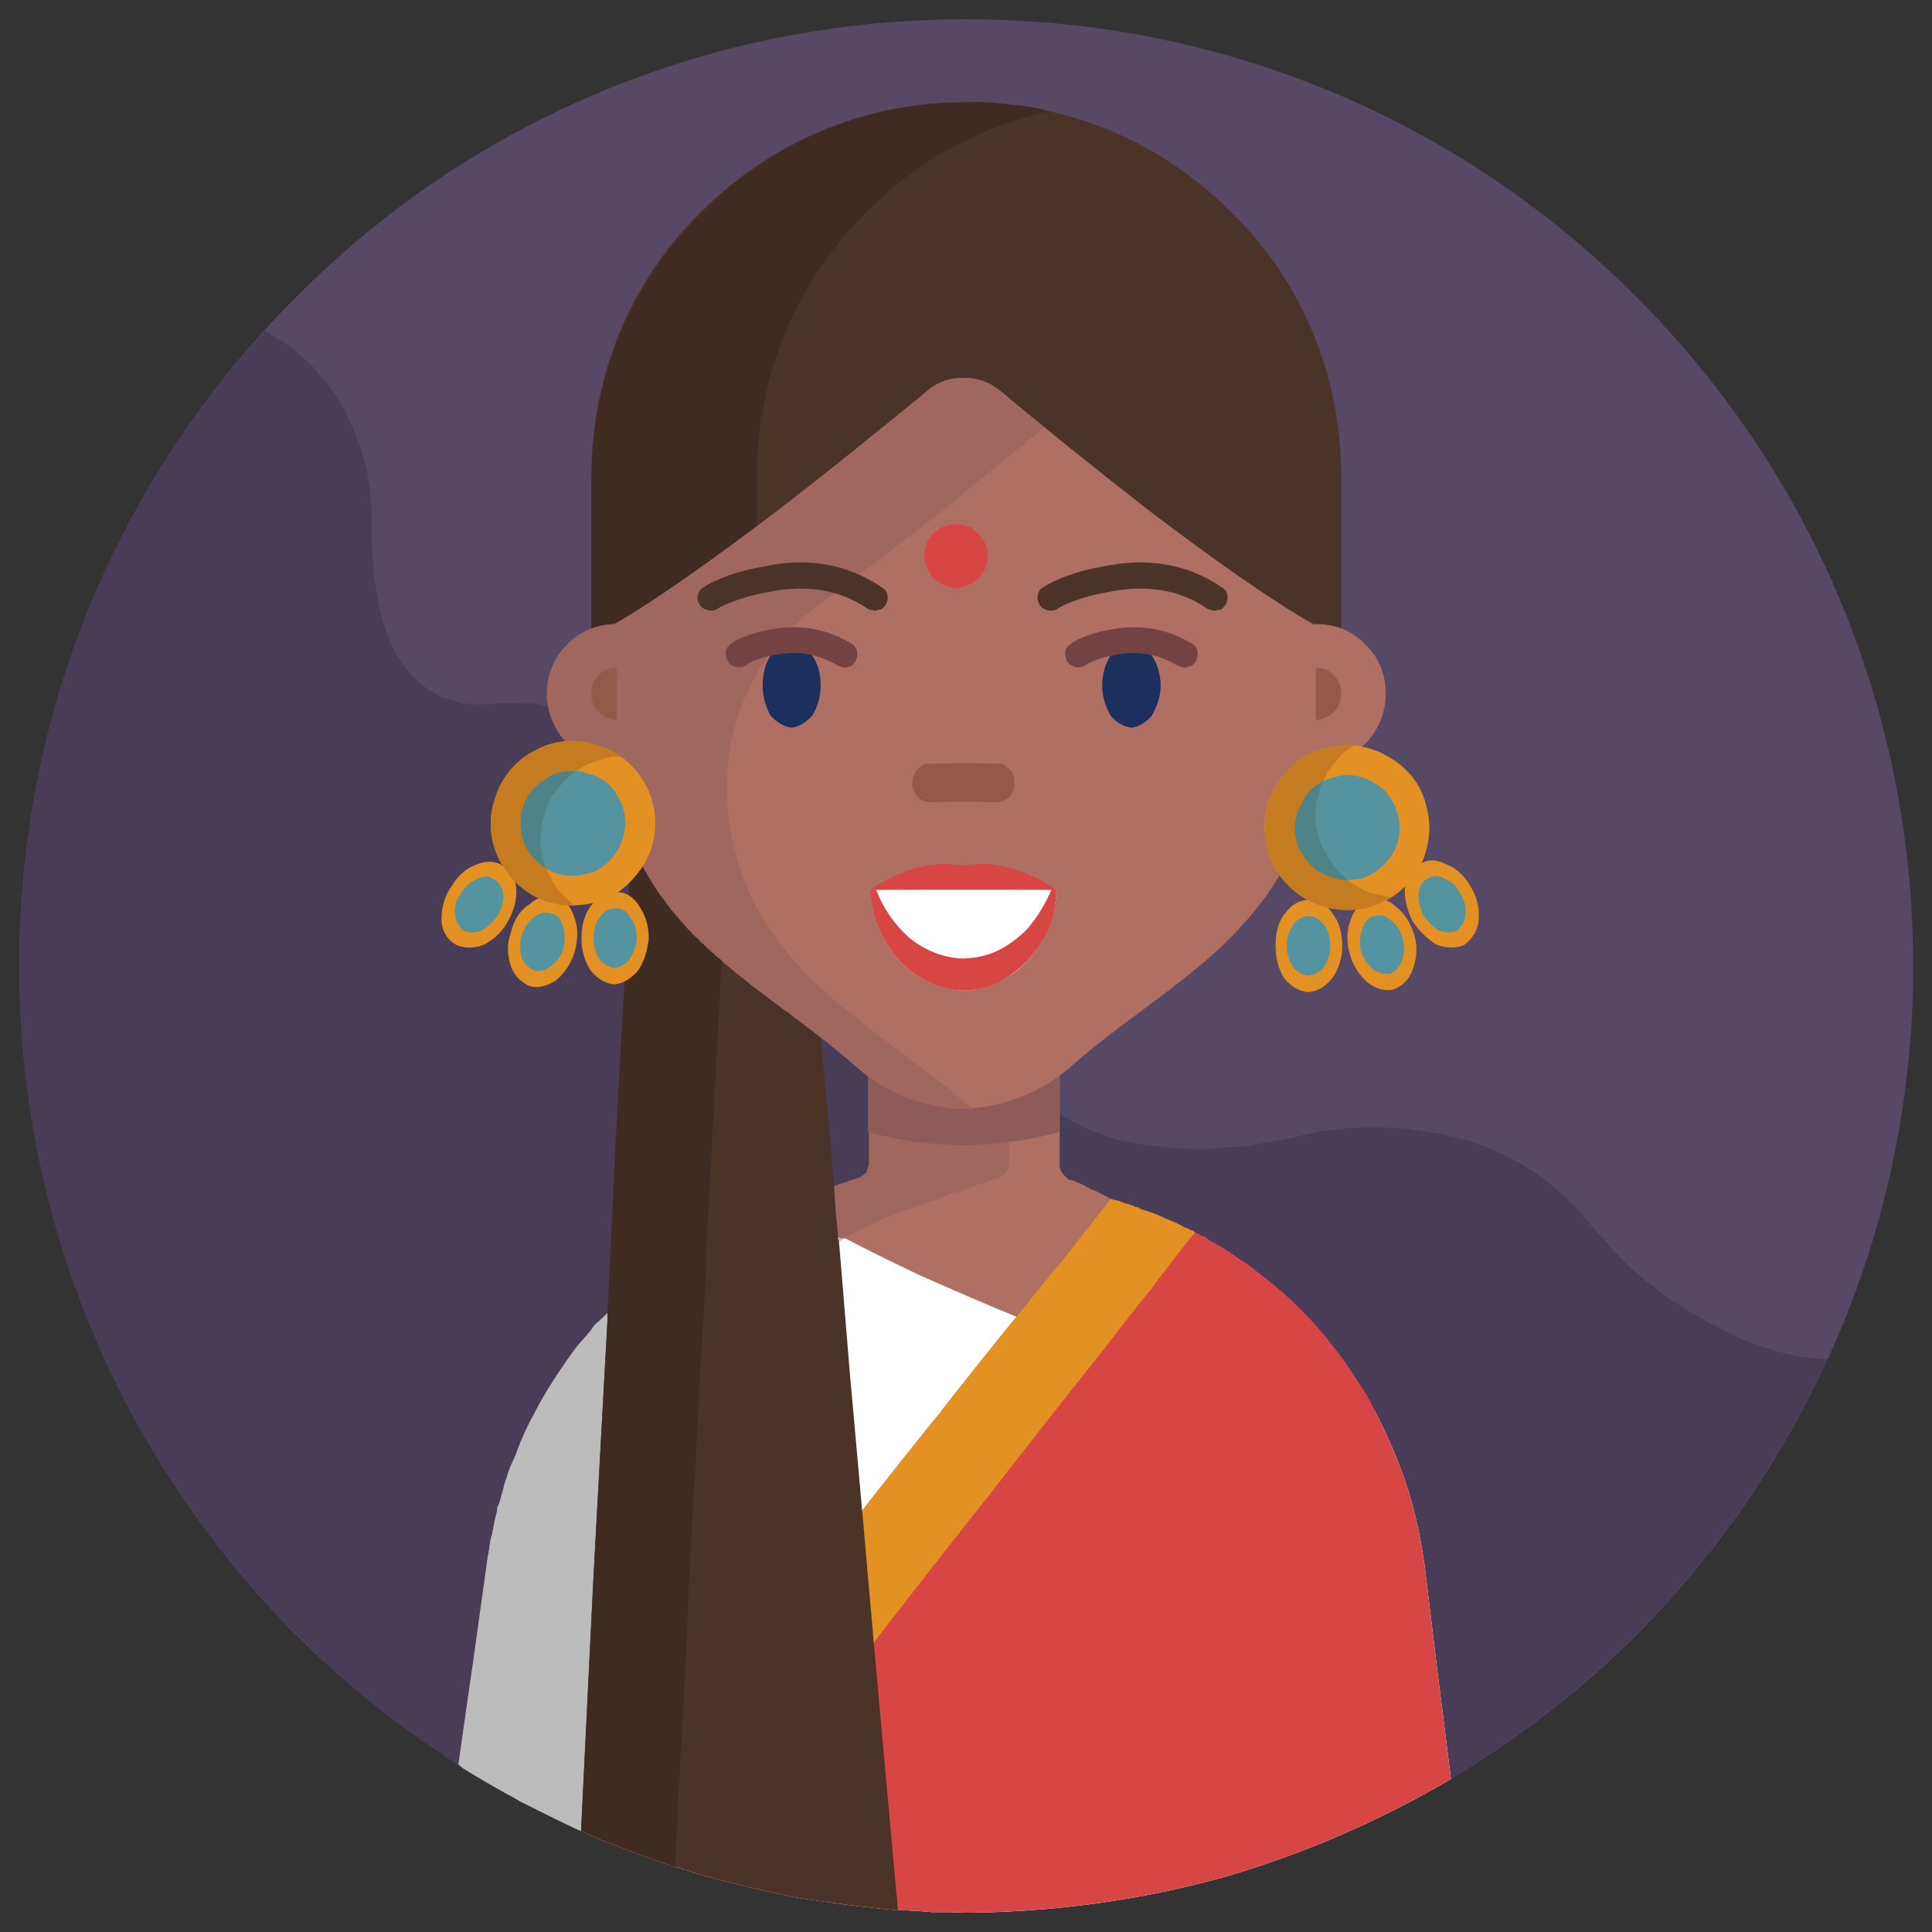 <svg xmlns="http://www.w3.org/2000/svg" version="1.1" xmlns:xlink="http://www.w3.org/1999/xlink" width="100%" height="100%" id="svgWorkerArea" viewBox="0 0 400 400" xmlns:artdraw="https://artdraw.muisca.co" style="background: white;"><rect x="0" y="0" width="400" height="400" fill="#333333" stroke="none"/><defs id="defsdoc"><pattern id="patternBool" x="0" y="0" width="10" height="10" patternUnits="userSpaceOnUse" patternTransform="rotate(35)"><circle cx="5" cy="5" r="4" style="stroke: none;fill: #ff000070;"></circle></pattern></defs><g id="fileImp-88037192" class="cosito"><path id="pathImp-803035200" class="grouped" style="fill:#574865" d="M396.1 200C396.1 253.967 374.2 302.967 338.7 338.593 303.2 373.867 254.2 395.867 200 396 145.9 395.867 96.9 373.867 61.4 338.593 25.9 302.967 4 253.967 4 200 4 145.767 25.9 96.767 61.4 61.407 96.9 25.667 145.9 3.967 200 4 254.2 3.967 303.2 25.667 338.7 61.407 374.2 96.767 396.1 145.767 396.1 200 396.1 199.867 396.1 199.867 396.1 200"></path><path id="pathImp-140631007" class="grouped" style="fill:#483c56" d="M378.4 281.417C370.2 299.267 359.2 315.867 345.9 330.848 332.7 345.367 317.4 357.967 300.4 368.323 285.9 376.867 269.9 383.867 253 388.753 236.2 393.367 218.4 395.867 200 396 197.7 395.867 195.3 395.867 192.9 395.873 190.5 395.667 188.2 395.467 185.9 395.487 178.7 394.867 171.5 393.867 164.5 392.804 157.7 391.367 150.9 389.767 144.2 387.923 144.2 387.867 143.9 387.767 143.9 387.842 143.9 387.767 143.7 387.467 143.7 387.762 142.9 387.367 142.4 387.167 141.7 387.177 141 386.767 140.4 386.667 139.9 386.575 134.4 384.667 129.4 382.867 124.2 380.803 123.4 380.367 122.9 380.167 122.2 379.96 121.5 379.667 120.9 379.267 120.3 379.095 116 377.167 111.9 374.967 107.7 372.959 103.7 370.467 99.5 368.367 95.7 365.972 95.7 365.867 95.3 365.667 95.3 365.69 95.2 365.367 94.9 365.367 94.9 365.413 67.5 347.867 44.9 323.867 28.9 295.738 13 267.367 4 234.667 4 200 4 174.467 8.8 150.467 17.4 128.278 26.3 105.967 38.9 85.767 54.8 68.443 59 70.767 63.4 73.967 67 78.534 70.5 82.767 73.5 88.267 75.4 95.362 76 97.467 76.4 99.767 76.7 102.195 76.9 104.467 77 106.667 76.9 109.143 76.9 114.267 77.3 123.767 80.4 132.093 83.8 139.967 90 146.667 101.5 145.786 101.5 145.767 102.8 145.467 104.8 145.657 106.9 145.467 109.8 145.467 113.4 146.177 115.4 146.267 117.4 146.667 119.9 147.263 122.4 147.667 124.7 148.267 127.2 149.216 130.9 150.267 134.4 151.767 137.9 153.825 140 154.767 142.2 155.967 144.4 157.658 146.4 158.967 148.5 160.667 150.5 162.507 154.8 165.967 158.7 170.467 162.4 175.941 165.9 181.167 169.2 187.467 171.8 195.031 171.8 194.867 190.3 202.667 190.3 202.821 190.3 202.667 208.9 210.467 208.9 210.612 208.9 210.467 208.9 210.667 208.9 210.957 208.9 210.967 208.9 211.367 208.9 211.929 208.9 212.667 209.2 213.767 209.4 215.324 209.7 216.767 210.2 218.367 210.9 220.052 211.8 221.967 212.9 223.867 214.4 225.932 215.2 226.467 215.8 227.467 216.5 228.332 217.4 228.967 218.4 229.767 219.4 230.617 219.4 230.467 219.4 230.467 219.4 230.64 219.4 230.467 219.4 230.467 219.4 230.663 222.4 232.667 226.3 234.367 231 235.893 235.9 236.967 241.8 237.867 248.9 237.952 251.9 237.867 254.9 237.467 257.9 237.343 260.9 236.767 264.1 236.267 267.1 235.671 273.1 233.967 283.4 232.367 295.2 234.242 306.7 235.867 319.2 240.967 329.4 253.686 331.9 256.467 334.4 259.367 337.2 262.076 339.9 264.667 342.9 266.867 346.1 269.243 350.4 271.967 355.6 274.967 361.2 277.512 366.7 279.667 372.4 281.267 378.4 281.417 378.4 281.367 378.4 281.367 378.4 281.417"></path><path id="pathImp-918482543" class="grouped" style="fill:#af6f63" d="M300.4 368.323C285.9 376.867 269.9 383.867 253 388.753 236.2 393.367 218.4 395.867 200 396 197.7 395.867 195.3 395.867 192.9 395.873 190.5 395.667 188.2 395.467 185.9 395.487 178.7 394.867 171.5 393.867 164.5 392.804 157.7 391.367 150.9 389.767 144.2 387.923 144.2 387.867 143.9 387.767 143.9 387.842 143.9 387.767 143.7 387.467 143.7 387.762 142.9 387.367 142.4 387.167 141.7 387.177 141 386.767 140.4 386.667 139.9 386.575 134.4 384.667 129.4 382.867 124.2 380.803 123.4 380.367 122.9 380.167 122.2 379.96 121.5 379.667 120.9 379.267 120.3 379.095 116 377.167 111.9 374.967 107.7 372.959 103.7 370.467 99.5 368.367 95.7 365.972 95.7 365.867 98.9 343.867 98.9 344.075 98.9 343.867 102 322.167 102 322.178 102.2 321.367 102.4 320.467 102.4 319.832 102.5 318.867 102.8 318.167 102.9 317.508 102.9 316.667 103 315.867 103.4 315.207 103.4 314.267 103.7 313.667 103.9 312.93 103.9 312.867 103.9 312.867 103.9 312.922 103.9 312.367 104 312.167 104.2 312.012 104.2 311.467 104.3 311.267 104.4 311.108 104.5 310.267 104.7 309.467 104.9 309.017 105.2 307.867 105.4 306.867 105.9 306.212 105.9 305.767 105.9 305.667 106.2 305.48 106.7 303.867 107.2 302.467 107.7 301.147 108.9 297.867 110.3 294.867 111.9 292.098 113.4 288.967 115.2 286.167 117 283.629 118.8 280.967 120.4 278.467 122.4 276.471 122.5 276.167 122.9 275.867 122.9 275.9 123 275.467 123.3 275.367 123.4 275.33 123.8 274.867 124.2 274.367 124.5 274.101 124.9 273.367 125.4 273.167 125.8 272.895 128.8 269.467 131.9 266.467 135.4 263.959 138.9 260.967 142.5 258.667 146.4 256.573 146.4 256.367 146.4 256.367 146.4 256.561 146.4 256.367 146.4 256.367 146.4 256.55 146.4 256.367 146.4 256.367 146.4 256.542 146.4 256.367 146.7 256.367 146.7 256.45 146.7 256.267 146.8 256.267 146.8 256.351 148.9 254.867 151.3 253.867 153.5 252.931 155.9 251.867 158.3 250.767 160.8 250.096 160.8 249.867 161.4 249.767 161.4 249.858 161.4 249.767 162 249.367 162 249.621 162 249.367 162.4 249.367 162.4 249.514 162.4 249.367 162.8 249.367 162.8 249.407 162.8 249.367 163.7 248.867 163.7 249.112 163.7 248.867 164.4 248.667 164.4 248.817 164.4 248.667 164.4 248.667 164.4 248.813 164.4 248.667 164.4 248.667 164.4 248.81 164.4 248.667 166.2 248.167 166.2 248.247 166.2 248.167 167.7 247.367 167.7 247.684 167.7 247.367 170.2 246.767 170.2 246.83 170.2 246.767 172.7 245.767 172.7 245.977 172.7 245.767 172.7 245.767 172.7 245.969 172.7 245.767 172.7 245.767 172.7 245.961 172.7 245.767 175.7 244.767 175.7 244.928 175.7 244.767 178.7 243.767 178.7 243.894 178.7 243.767 178.7 243.767 178.7 243.89 178.7 243.767 178.7 243.767 178.7 243.887 179.4 243.467 179.9 243.167 180.3 242.735 180.7 242.167 180.8 241.367 180.8 240.9 180.8 240.867 180.8 210.467 180.8 210.612 180.8 210.467 219.4 210.467 219.4 210.612 219.4 210.467 219.4 241.267 219.4 241.406 219.4 242.467 220.3 243.467 221.4 244.277 221.4 243.967 225.8 245.967 225.8 246.256 225.8 245.967 230 248.167 230 248.235 230 248.167 230.3 248.267 230.3 248.354 230.3 248.267 230.5 248.267 230.5 248.473 230.5 248.267 232.9 248.967 232.9 249.257 232.9 248.967 235.3 249.867 235.3 250.042 235.4 249.867 235.7 249.867 235.8 250.214 235.9 250.167 236.2 250.267 236.3 250.402 237.9 250.867 239.5 251.367 241.2 252.27 242.5 252.767 244 253.367 245.4 254.208 245.8 254.267 246 254.367 246.4 254.703 246.8 254.667 247.2 254.867 247.4 255.211 247.5 254.967 247.5 254.967 247.5 255.296 247.5 255.267 247.8 255.267 247.8 255.387 247.9 255.367 248 255.367 248.2 255.62 248.4 255.467 248.4 255.467 248.5 255.854 249.3 255.867 249.9 256.367 250.4 256.864 252.5 257.867 254.4 259.167 256.4 260.589 257.7 261.367 259.2 262.367 260.4 263.495 260.7 263.467 260.9 263.867 261.4 264.248 261.7 264.367 262.1 264.667 262.4 265.018 265.4 267.367 268.1 269.867 270.9 272.824 273.4 275.367 275.7 278.367 278.2 281.663 279.2 283.167 280.4 284.867 281.6 286.797 282.7 288.367 283.7 290.267 284.7 292.183 284.7 291.967 284.7 291.967 284.7 292.236 284.7 292.167 284.7 292.167 284.7 292.29 287.2 296.967 289.4 302.167 291.2 307.438 292.9 312.667 294.1 318.167 294.9 323.826 294.9 323.667 297.6 345.867 297.6 346.075 297.6 345.867 300.4 368.267 300.4 368.323 300.4 368.267 300.4 368.267 300.4 368.323"></path><path id="pathImp-972789670" class="grouped" style="fill:#fff" d="M300.4 368.323C285.9 376.867 269.9 383.867 253 388.753 236.2 393.367 218.4 395.867 200 396 197.7 395.867 195.3 395.867 192.9 395.873 190.5 395.667 188.2 395.467 185.9 395.487 178.7 394.867 171.5 393.867 164.5 392.804 157.7 391.367 150.9 389.767 144.2 387.923 144.2 387.867 143.9 387.767 143.9 387.842 143.9 387.767 143.7 387.467 143.7 387.762 142.9 387.367 142.4 387.167 141.7 387.177 141 386.767 140.4 386.667 139.9 386.575 134.4 384.667 129.4 382.867 124.2 380.803 123.4 380.367 122.9 380.167 122.2 379.96 121.5 379.667 120.9 379.267 120.3 379.095 116 377.167 111.9 374.967 107.7 372.959 103.7 370.467 99.5 368.367 95.7 365.972 95.7 365.867 98.9 343.867 98.9 344.075 98.9 343.867 102 322.167 102 322.178 102.2 321.367 102.4 320.467 102.4 319.832 102.5 318.867 102.8 318.167 102.9 317.508 102.9 316.667 103 315.867 103.4 315.207 103.4 314.267 103.7 313.667 103.9 312.93 103.9 312.867 103.9 312.867 103.9 312.922 103.9 312.367 104 312.167 104.2 312.012 104.2 311.467 104.3 311.267 104.4 311.108 104.5 310.267 104.7 309.467 104.9 309.017 105.2 307.867 105.4 306.867 105.9 306.212 105.9 305.767 105.9 305.667 106.2 305.48 106.7 303.867 107.2 302.467 107.7 301.147 108.9 297.867 110.3 294.867 111.9 292.098 113.4 288.967 115.2 286.167 117 283.629 118.8 280.967 120.4 278.467 122.4 276.471 122.5 276.167 122.9 275.867 122.9 275.9 123 275.467 123.3 275.367 123.4 275.33 123.8 274.867 124.2 274.367 124.5 274.101 124.9 273.367 125.4 273.167 125.8 272.895 128.8 269.467 131.9 266.467 135.4 263.959 138.9 260.967 142.5 258.667 146.4 256.573 146.4 256.367 146.4 256.367 146.4 256.561 146.4 256.367 146.4 256.367 146.4 256.55 146.4 256.367 146.4 256.367 146.4 256.542 146.4 256.367 146.7 256.367 146.7 256.45 146.7 256.267 146.8 256.267 146.8 256.351 148.9 254.867 151.3 253.867 153.5 252.931 155.9 251.867 158.3 250.767 160.8 250.096 160.8 249.867 161.4 249.767 161.4 249.858 161.4 249.767 162 249.367 162 249.621 162 249.367 162.4 249.367 162.4 249.514 162.4 249.367 162.8 249.367 162.8 249.407 164.2 250.167 165.9 251.167 167.7 252.305 169.8 253.367 171.9 254.667 174.3 255.957 174.3 255.867 174.9 256.267 174.9 256.343 179.5 258.767 184.8 261.367 190.9 264.248 196.9 266.867 203.4 269.767 210.5 272.636 213.5 273.667 216.4 274.667 219.4 275.905 222.4 276.867 225.5 277.867 228.8 279.082 247 284.867 265.7 289.367 284.7 292.289 287.2 296.967 289.4 302.167 291.2 307.437 292.9 312.667 294.1 318.167 294.9 323.825 294.9 323.667 297.6 345.867 297.6 346.074 297.6 345.867 300.4 368.267 300.4 368.323 300.4 368.267 300.4 368.267 300.4 368.323"></path><path id="pathImp-168892290" class="grouped" style="fill:#9f675e" d="M208.9 210.612C208.9 210.467 208.9 240.867 208.9 240.9 208.9 241.367 208.8 242.167 208.4 242.734 207.9 243.167 207.4 243.467 206.8 243.886 206.8 243.767 206.8 243.767 206.8 243.889 206.8 243.767 206.8 243.767 206.8 243.893 206.8 243.767 203.8 244.767 203.8 244.935 203.8 244.767 200.8 245.767 200.8 245.976 200.8 245.767 198.3 246.767 198.3 246.829 198.3 246.767 195.8 247.367 195.8 247.683 195.8 247.367 194.3 248.167 194.3 248.246 194.3 248.167 192.5 248.667 192.5 248.809 192.5 248.667 192.5 248.667 192.5 248.812 192.5 248.667 192.5 248.667 192.5 248.816 192.5 248.667 191.8 248.867 191.8 249.111 191.8 248.867 190.9 249.367 190.9 249.406 190.9 249.367 189.9 249.467 189.9 249.75 189.9 249.467 188.9 249.867 188.9 250.095 184 251.667 179.4 253.767 174.9 256.346 174.9 256.267 174.9 256.267 174.9 256.35 174.9 256.267 174.8 256.267 174.8 256.449 174.8 256.367 174.5 256.367 174.5 256.541 174.5 256.367 174.5 256.367 174.5 256.549 174.5 256.367 174.4 256.467 174.4 256.58 174.4 256.467 174.4 256.467 174.4 256.61 174.4 256.467 174.3 256.667 174 256.849 173.9 256.767 173.9 256.867 173.7 257.093 169.4 259.367 165.5 262.167 161.8 265.319 158.2 268.267 154.8 271.467 151.5 275.33 151.4 275.367 151.3 275.467 151 275.9 151 275.767 150.5 276.367 150.5 276.471 148.8 278.467 146.9 280.967 145.2 283.629 145.2 283.467 145 283.467 145 283.745 145 283.667 145 283.667 145 283.867 143.3 286.367 141.5 289.167 139.9 292.226 138.4 294.867 137 297.867 135.8 301.147 135.3 302.467 134.8 303.867 134.3 305.48 134 305.667 134 305.767 133.9 306.212 133.9 306.267 133.9 306.467 133.7 306.95 133.4 307.367 133.3 308.267 133 309.017 132.9 309.467 132.7 310.267 132.5 311.108 132.4 311.267 132.4 311.467 132.3 312.012 132.2 312.167 132.2 312.367 131.9 312.922 131.9 312.867 131.9 312.867 131.9 312.93 131.5 314.267 131.4 315.867 130.9 317.508 130.9 318.167 130.7 318.867 130.5 319.832 130.4 320.467 130.3 321.367 130.2 322.178 130.2 322.167 126.7 346.467 126.7 346.621 126.7 346.467 123 370.867 123 371.064 123.9 371.667 124.7 372.367 125.4 373.207 126.3 373.867 127.2 374.667 127.9 375.523 128 375.367 128.2 375.467 128.2 375.734 130.2 377.267 131.9 378.867 133.9 380.487 135.9 381.867 137.9 383.367 139.9 384.953 140.4 385.267 141.2 385.767 141.8 386.313 142.4 386.667 143 386.967 143.8 387.633 143.8 387.467 143.9 387.467 143.9 387.786 144 387.767 144 387.767 144.2 387.924 144.2 387.867 143.9 387.767 143.9 387.843 143.9 387.767 143.7 387.467 143.7 387.763 142.9 387.367 142.4 387.167 141.7 387.178 141 386.767 140.4 386.667 139.9 386.576 134.4 384.667 129.4 382.867 124.2 380.803 123.4 380.367 122.9 380.167 122.2 379.961 121.5 379.667 120.9 379.267 120.3 379.096 111.8 375.167 103.4 370.867 95.7 365.972 95.7 365.867 95.3 365.667 95.3 365.69 95.2 365.367 94.9 365.367 94.9 365.413 94.9 365.267 98 343.667 98 343.796 98 343.667 101 322.167 101 322.178 101.2 321.367 101.3 320.467 101.4 319.832 101.5 318.867 101.7 318.167 101.9 317.508 102.2 315.867 102.5 314.267 102.9 312.93 102.9 312.867 102.9 312.867 102.9 312.922 102.9 312.367 103 312.167 103 312.012 103.3 311.467 103.3 311.267 103.4 311.108 103.7 310.267 103.8 309.467 104 309.017 104.3 307.867 104.5 306.867 104.8 306.212 104.9 305.767 105 305.667 105 305.48 105.5 303.867 106.2 302.467 106.8 301.147 107.9 297.867 109.4 294.867 110.9 292.098 112.5 288.967 114.3 286.167 116 283.629 117.8 280.967 119.5 278.467 121.5 276.471 121.5 276.367 122 275.767 122 275.9 122.2 275.467 122.4 275.367 122.4 275.33 122.9 274.467 123.4 273.967 124 273.557 124.7 272.867 125.2 272.367 125.8 271.823 128.5 268.667 131.8 265.867 134.9 263.489 138.4 260.867 141.8 258.367 145.4 256.549 145.4 256.367 145.4 256.367 145.4 256.541 145.4 256.367 145.5 256.367 145.5 256.449 145.8 256.267 145.8 256.267 145.9 256.35 145.9 256.167 146.3 255.867 146.4 256.006 150.7 253.467 155.2 251.467 159.7 250.095 159.7 249.867 160.8 249.467 160.8 249.75 160.8 249.467 161.8 249.367 161.8 249.406 161.8 249.367 162.5 248.867 162.5 249.111 162.5 248.867 163.4 248.667 163.4 248.816 163.4 248.667 163.4 248.667 163.4 248.812 163.4 248.667 163.4 248.667 163.4 248.809 163.4 248.667 165 248.167 165 248.246 165 248.167 166.8 247.367 166.8 247.683 166.8 247.367 169.3 246.767 169.3 246.829 169.3 246.767 171.5 245.767 171.5 245.976 171.5 245.767 172.2 245.667 172.2 245.807 172.2 245.667 172.7 245.467 172.7 245.639 172.7 245.467 175.2 244.667 175.2 244.766 175.2 244.667 177.7 243.767 177.7 243.893 177.7 243.767 177.8 243.767 177.8 243.889 177.8 243.767 177.8 243.767 177.8 243.886 178.4 243.467 178.9 243.167 179.4 242.734 179.5 242.167 179.9 241.367 179.9 240.9 179.9 240.867 179.9 210.467 179.9 210.612 179.9 210.467 208.9 210.467 208.9 210.612 208.9 210.467 208.9 210.467 208.9 210.612"></path><path id="pathImp-988293550" class="grouped" style="fill:#bcbcbc" d="M174.4 256.61C174.4 256.467 174.3 256.667 174 256.849 173.9 256.767 173.9 256.867 173.7 257.093 169.4 259.367 165.5 262.167 161.8 265.319 158.2 268.267 154.8 271.467 151.5 275.33 151.4 275.367 151.3 275.467 151 275.9 151 275.767 150.5 276.367 150.5 276.471 148.8 278.467 146.9 280.967 145.2 283.629 145.2 283.467 145 283.467 145 283.745 145 283.667 145 283.667 145 283.867 143.3 286.367 141.5 289.167 139.9 292.226 138.4 294.867 137 297.867 135.8 301.147 135.3 302.467 134.8 303.867 134.3 305.48 134 305.667 134 305.767 133.9 306.212 133.9 306.267 133.9 306.467 133.7 306.95 133.4 307.367 133.3 308.267 133 309.017 132.9 309.467 132.7 310.267 132.5 311.108 132.4 311.267 132.4 311.467 132.3 312.012 132.2 312.167 132.2 312.367 131.9 312.922 131.9 312.867 131.9 312.867 131.9 312.93 131.5 314.267 131.4 315.867 130.9 317.508 130.9 318.167 130.7 318.867 130.5 319.832 130.4 320.467 130.3 321.367 130.2 322.178 130.2 322.167 126.7 346.467 126.7 346.621 126.7 346.467 123 370.867 123 371.064 123.9 371.667 124.7 372.367 125.4 373.207 126.3 373.867 127.2 374.667 127.9 375.523 128 375.367 128.2 375.467 128.2 375.734 130.2 377.267 131.9 378.867 133.9 380.487 135.9 381.867 137.9 383.367 139.9 384.953 140.4 385.267 141.2 385.767 141.8 386.313 142.4 386.667 143 386.967 143.8 387.633 143.8 387.467 143.9 387.467 143.9 387.786 144 387.767 144 387.767 144.2 387.924 144.2 387.867 143.9 387.767 143.9 387.843 143.9 387.767 143.7 387.467 143.7 387.763 142.9 387.367 142.4 387.167 141.7 387.178 141 386.767 140.4 386.667 139.9 386.576 134.4 384.667 129.4 382.867 124.2 380.803 123.4 380.367 122.9 380.167 122.2 379.961 121.5 379.667 120.9 379.267 120.3 379.096 111.8 375.167 103.4 370.867 95.7 365.972 95.7 365.867 95.3 365.667 95.3 365.69 95.2 365.367 94.9 365.367 94.9 365.413 94.9 365.267 98 343.667 98 343.796 98 343.667 101 322.167 101 322.178 101.2 321.367 101.3 320.467 101.4 319.832 101.5 318.867 101.7 318.167 101.9 317.508 102.2 315.867 102.5 314.267 102.9 312.93 102.9 312.867 102.9 312.867 102.9 312.922 102.9 312.367 103 312.167 103 312.012 103.3 311.467 103.3 311.267 103.4 311.108 103.7 310.267 103.8 309.467 104 309.017 104.3 307.867 104.5 306.867 104.8 306.212 104.9 305.767 105 305.667 105 305.48 105.5 303.867 106.2 302.467 106.8 301.147 107.9 297.867 109.4 294.867 110.9 292.098 112.5 288.967 114.3 286.167 116 283.629 117.8 280.967 119.5 278.467 121.5 276.471 121.5 276.367 122 275.767 122 275.9 122.2 275.467 122.4 275.367 122.4 275.33 122.9 274.467 123.4 273.967 124 273.557 124.7 272.867 125.2 272.367 125.8 271.823 128.5 268.667 131.8 265.867 134.9 263.489 138.4 260.867 141.8 258.367 145.4 256.549 145.4 256.367 145.4 256.367 145.4 256.541 145.4 256.367 145.5 256.367 145.5 256.449 145.8 256.267 145.8 256.267 145.9 256.35 145.9 256.167 146.3 255.867 146.4 256.006 150.7 253.467 155.2 251.467 159.7 250.095 159.7 249.867 160.8 249.467 160.8 249.75 160.8 249.467 161.8 249.367 161.8 249.406 161.8 249.367 161.9 249.367 161.9 249.513 161.9 249.367 162 249.367 162 249.62 163.9 250.467 165.5 251.467 167.3 252.672 169.4 253.767 171.4 254.867 173.5 256.12 173.7 256.167 173.9 256.167 173.9 256.365 174.3 256.267 174.4 256.367 174.4 256.61 174.4 256.467 174.4 256.467 174.4 256.61"></path><path id="pathImp-155151122" class="grouped" style="fill:#4c3328" d="M200 21.181C178.5 21.067 159.2 29.767 145 43.947 130.9 57.767 122.4 77.267 122.4 98.909 122.4 98.767 122.4 135.267 122.4 135.54 122.4 135.267 277.7 135.267 277.7 135.54 277.7 135.267 277.7 98.767 277.7 98.909 277.7 77.267 269.2 57.767 254.9 43.947 240.9 29.767 221.5 21.067 200 21.181 200 21.067 200 21.067 200 21.181"></path><path id="pathImp-169931166" class="grouped" style="fill:#402b23" d="M217.4 23.056C199.9 26.767 184.8 36.467 173.9 49.993 163 63.167 156.7 80.267 156.7 98.906 156.7 98.767 156.7 135.267 156.7 135.541 156.7 135.267 122.5 135.267 122.5 135.541 122.5 135.267 122.5 98.767 122.5 98.906 122.5 77.267 131.3 57.767 145.4 43.945 159.4 29.767 178.8 21.067 200.4 21.18 203.3 21.067 206 21.167 208.9 21.659 211.9 21.767 214.5 22.267 217.4 23.056 217.4 22.767 217.4 22.767 217.4 23.056"></path><path id="pathImp-307821901" class="grouped" style="fill:#8e5c58" d="M219.4 220.051C219.4 219.867 179.7 219.867 179.7 220.051 179.7 219.867 179.7 234.167 179.7 234.342 186 236.167 192.9 236.967 199.5 237.15 206.3 236.967 213 236.167 219.4 234.342 219.4 234.167 219.4 219.867 219.4 220.051 219.4 219.867 219.4 219.867 219.4 220.051"></path><path id="pathImp-691716531" class="grouped" style="fill:#9f675e" d="M113.2 143.702C113.2 147.467 114.8 151.167 117.4 153.94 120 156.467 123.7 157.967 127.7 158.181 131.5 157.967 135.3 156.467 137.9 153.94 140.4 151.167 142.2 147.467 142.2 143.702 142.2 139.467 140.4 135.967 137.9 133.464 135.3 130.667 131.5 129.167 127.7 129.223 123.7 129.167 120 130.667 117.4 133.464 114.8 135.967 113.2 139.667 113.2 143.702 113.2 143.667 113.2 143.667 113.2 143.702"></path><path id="pathImp-62914602" class="grouped" style="fill:#af6f63" d="M257.9 143.702C257.9 147.467 259.6 151.167 262.2 153.94 264.7 156.467 268.4 157.967 272.4 158.181 276.4 157.967 279.9 156.467 282.7 153.94 285.4 151.167 286.9 147.467 286.9 143.702 286.9 139.467 285.4 135.967 282.7 133.464 279.9 130.467 276.2 129.167 272.4 129.223 268.4 129.167 264.7 130.667 262.2 133.464 259.4 135.967 257.9 139.667 257.9 143.702 257.9 143.667 257.9 143.667 257.9 143.702"></path><path id="pathImp-336964364" class="grouped" style="fill:#af6f63" d="M127.2 129.223C127.2 129.167 127.2 153.967 127.2 154.076 127.2 172.267 134.4 184.267 144.4 194.411 154.4 204.167 167 211.667 177.7 221.212 184 226.467 191.8 229.367 199.4 229.548 207.3 229.367 214.9 226.467 221.3 221.212 231.9 211.667 244.7 204.167 254.5 194.411 264.6 184.267 271.9 172.267 271.9 154.076 271.9 153.967 271.9 129.167 271.9 129.223 263.1 124.267 250.5 115.267 238.5 106.167 226.4 96.767 214.5 87.167 207.3 81.102 205 79.167 202.4 78.167 199.4 78.296 196.7 78.167 193.9 79.167 191.8 81.102 184.4 87.167 172.7 96.767 160.4 106.167 148.4 115.267 135.9 124.267 127.2 129.223 127.2 129.167 127.2 129.167 127.2 129.223"></path><path id="pathImp-489290622" class="grouped" style="fill:#9f675e" d="M169.9 124.935C163.9 129.167 159 134.767 155.7 141.309 152.4 147.667 150.5 154.767 150.5 162.324 150.5 180.467 157.9 192.667 167.9 202.657 177.9 212.367 190.4 219.967 201.2 229.461 201.2 229.367 201.2 229.367 201.2 229.481 201.2 229.367 201.2 229.367 201.2 229.5 196.9 229.467 192.8 228.867 188.9 227.755 184.8 226.167 181 224.167 177.7 221.215 167 211.667 154.4 204.167 144.4 194.411 134.4 184.267 127.2 172.267 127.2 154.078 127.2 153.967 127.2 129.167 127.2 129.226 135.9 124.267 148.4 115.267 160.4 106.17 172.7 96.767 184.3 87.167 191.8 81.099 193.9 79.167 196.7 78.167 199.4 78.296 202.4 78.167 205 79.167 207.3 81.099 208.4 81.967 209.9 83.267 211.4 84.574 213 85.767 214.5 86.967 216.3 88.556 215.9 88.667 215.5 88.967 215.3 89.344 208.4 94.767 201.7 100.267 194.9 105.94 186.8 112.167 177.9 118.967 169.9 124.935 169.9 124.767 169.9 124.767 169.9 124.935"></path><path id="pathImp-583995669" class="grouped" style="fill:#4c3328" d="M181.2 126.496C180.7 126.267 180 126.267 179.7 126.067 173.7 121.967 166.8 120.967 158.8 122.634 152.8 123.667 148.4 125.967 148.4 126.159 147.2 126.767 145.4 126.267 144.8 125.115 144 123.767 144.5 121.967 145.9 121.475 145.9 121.267 150.9 118.467 157.8 117.373 166.9 115.267 175.5 116.767 182.5 121.565 184.3 122.467 184.2 124.967 182.4 126.199 182 126.267 181.5 126.267 181.2 126.496 181.2 126.267 181.2 126.267 181.2 126.496"></path><path id="pathImp-495953272" class="grouped" style="fill:#1b305c" d="M169.9 141.956C169.9 144.267 169.3 146.267 168.2 148.113 167 149.467 165.5 150.467 163.9 150.663 162.2 150.467 160.8 149.467 159.5 148.113 158.5 146.267 157.9 144.267 157.9 141.956 157.9 139.467 158.5 137.267 159.5 135.799 160.8 133.967 162.2 133.167 163.9 133.248 165.5 133.167 167 133.967 168.2 135.799 169.3 137.267 169.9 139.467 169.9 141.956 169.9 141.767 169.9 141.767 169.9 141.956"></path><path id="pathImp-582760273" class="grouped" style="fill:#4c3328" d="M251.4 126.496C250.9 126.267 250.4 126.267 250 126.067 244.2 121.967 237 120.967 229.2 122.634 223 123.667 218.8 125.967 218.8 126.159 217.4 126.767 215.8 126.267 215.2 125.115 214.4 123.767 214.9 121.967 216.2 121.475 216.3 121.267 221.2 118.467 228 117.373 237.4 115.267 245.9 116.767 252.9 121.565 254.7 122.467 254.5 124.967 252.8 126.201 252.4 126.267 251.9 126.267 251.4 126.496 251.4 126.267 251.4 126.267 251.4 126.496"></path><path id="pathImp-94084257" class="grouped" style="fill:#1b305c" d="M240.3 141.956C240.3 144.267 239.5 146.267 238.5 148.113 237.4 149.467 235.9 150.467 234.3 150.663 232.5 150.467 231 149.467 229.9 148.113 228.9 146.267 228.2 144.267 228.2 141.956 228.2 139.467 228.9 137.267 229.9 135.799 231 133.967 232.5 133.167 234.3 133.248 235.9 133.167 237.4 133.967 238.5 135.799 239.5 137.267 240.3 139.467 240.3 141.956 240.3 141.767 240.3 141.767 240.3 141.956"></path><path id="pathImp-293531510" class="grouped" style="fill:#955949" d="M206.4 166.155C206.4 165.967 192.7 165.967 192.7 166.155 191.5 165.967 190.7 165.667 190 165.084 189.4 164.267 188.9 163.267 188.9 162.5 188.9 162.467 188.9 161.667 188.9 161.837 188.9 160.767 189.4 159.767 190 159.252 190.7 158.467 191.5 157.967 192.7 158.182 192.7 157.967 206.4 157.967 206.4 158.182 207.4 157.967 208.4 158.467 208.9 159.252 209.7 159.767 210 160.767 210 161.837 210 161.667 210 162.467 210 162.5 210 163.267 209.7 164.267 208.9 165.084 208.2 165.667 207.3 165.967 206.4 166.155 206.4 165.967 206.4 165.967 206.4 166.155"></path><path id="pathImp-488690516" class="grouped" style="fill:#734343" d="M174.9 138.22C174.4 138.167 173.9 137.967 173.5 137.867 169.4 135.267 164.8 134.667 160 135.691 156.5 136.267 154.4 137.667 154.4 137.812 153 138.467 151.4 138.167 150.7 136.958 149.9 135.467 150.2 133.967 151.4 133.274 151.5 132.967 154.4 131.267 159 130.439 164.9 129.167 170.9 129.967 176.2 133.213 177.9 133.967 177.9 136.667 176.3 137.854 175.8 137.967 175.4 138.167 174.9 138.22 174.9 138.167 174.9 138.167 174.9 138.22M245.2 138.22C244.8 138.167 244.3 137.967 243.9 137.867 239.7 135.267 235.2 134.667 230.4 135.691 227 136.267 224.7 137.667 224.7 137.812 223.4 138.467 221.8 138.167 220.9 136.958 220.3 135.467 220.4 133.967 221.8 133.274 221.9 132.967 224.9 131.267 229.4 130.439 235.4 129.167 241.3 129.967 246.7 133.213 248.4 133.967 248.4 136.667 246.7 137.854 246.3 137.967 245.8 138.167 245.2 138.22 245.2 138.167 245.2 138.167 245.2 138.22"></path><path id="pathImp-641177960" class="grouped" style="fill:#fff" d="M180.4 184.218C180.4 189.267 182.4 194.467 185.9 198.629 189.4 202.367 194.3 204.867 199.4 205.096 204.8 204.867 209.7 202.367 213 198.629 216.5 194.467 218.7 189.267 218.7 184.218 218.7 184.167 180.4 184.167 180.4 184.218 180.4 184.167 180.4 184.167 180.4 184.218"></path><path id="pathImp-54197291" class="grouped" style="fill:#d74545" d="M218.7 184.218C218.7 186.767 218.2 189.267 217.3 191.95 216.2 194.267 214.8 196.467 213 198.633 211.4 200.367 209.3 201.967 206.9 203.325 204.7 204.367 202.2 204.967 199.4 205.097 194.3 204.967 189.4 202.367 185.9 198.63 182.4 194.467 180.3 189.267 180.3 184.218 180.3 184.167 181.4 184.167 181.4 184.218 182.8 187.967 185.2 191.467 188.4 194.279 191.4 196.667 195.3 198.367 199.4 198.443 202.2 198.367 204.7 197.767 206.9 196.67 209.3 195.367 211.4 193.767 213 191.97 214.9 189.667 216.5 186.967 217.7 184.218 217.7 184.167 218.7 184.167 218.7 184.218 218.7 184.167 218.7 184.167 218.7 184.218"></path><path id="pathImp-331909068" class="grouped" style="fill:#d74545" d="M199.4 179.225C194.4 178.267 189.4 179.467 185.9 181.097 182.5 182.467 180.4 184.167 180.4 184.218 180.4 184.167 218.7 184.167 218.7 184.218 218.7 184.167 216.4 182.467 212.9 181.097 209.4 179.467 204.7 178.267 199.4 179.225 199.4 179.167 199.4 179.167 199.4 179.225"></path><path id="pathImp-987828438" class="grouped" style="fill:#955949" d="M127.7 138.321C126.3 138.167 124.8 138.767 123.9 139.897 122.9 140.767 122.4 141.967 122.4 143.702 122.4 144.967 122.9 146.267 123.9 147.507 124.8 148.267 126.2 148.967 127.7 149.084 127.7 148.967 127.7 138.167 127.7 138.321 127.7 138.167 127.7 138.167 127.7 138.321M272.4 149.083C273.9 148.967 275.2 148.267 276.2 147.506 277.2 146.267 277.7 144.967 277.7 143.701 277.7 141.967 277.2 140.767 276.2 139.896 275.2 138.767 273.9 138.167 272.4 138.32 272.4 138.167 272.4 148.967 272.4 149.083 272.4 148.967 272.4 148.967 272.4 149.083"></path><path id="pathImp-281752690" class="grouped" style="fill:#d74545" d="M300.4 368.323C285.9 376.867 269.9 383.867 253 388.753 236.2 393.367 218.4 395.867 200 396 197.7 395.867 195.3 395.867 192.9 395.873 190.5 395.667 188.2 395.467 185.9 395.487 178.7 394.867 171.5 393.867 164.5 392.804 157.7 391.367 150.9 389.767 144.2 387.923 144.2 387.867 143.9 387.767 143.9 387.842 143.9 387.767 143.7 387.467 143.7 387.762 142.9 387.367 142.4 387.167 141.7 387.177 141 386.767 140.4 386.667 139.9 386.575 134.4 384.667 129.4 382.867 124.2 380.803 124.2 380.667 126.3 378.167 126.3 378.268 126.3 378.167 128.2 375.467 128.2 375.734 128.2 375.467 134.8 367.367 134.8 367.645 134.8 367.367 141.2 359.367 141.2 359.556 141.2 359.367 159.9 335.967 159.9 336.163 159.9 335.967 178.5 312.667 178.5 312.769 178.5 312.667 194.5 292.467 194.5 292.702 194.5 292.467 210.5 272.367 210.5 272.635 210.5 272.367 220.4 260.367 220.4 260.435 220.4 260.367 230 248.167 230 248.234 230 248.167 230.3 248.267 230.3 248.353 230.3 248.267 230.5 248.267 230.5 248.472 230.5 248.267 232.9 248.967 232.9 249.256 232.9 248.967 235.3 249.867 235.3 250.041 235.4 249.867 235.7 249.867 235.8 250.213 235.9 250.167 236.2 250.267 236.3 250.401 237.9 250.867 239.5 251.367 241.2 252.269 242.5 252.767 244 253.367 245.4 254.207 245.8 254.267 246 254.367 246.4 254.702 246.8 254.667 247.2 254.867 247.4 255.21 247.5 254.967 247.5 254.967 247.5 255.295 247.5 255.267 247.8 255.267 247.8 255.386 247.9 255.367 248 255.367 248.2 255.62 248.4 255.467 248.4 255.467 248.5 255.853 249.3 255.867 249.9 256.367 250.4 256.863 252.5 257.867 254.4 259.167 256.4 260.589 257.7 261.367 259.2 262.367 260.4 263.494 260.7 263.467 260.9 263.867 261.4 264.248 261.7 264.367 262.1 264.667 262.4 265.018 265.4 267.367 268.1 269.867 270.9 272.823 273.4 275.367 275.7 278.367 278.2 281.662 279.2 283.167 280.4 284.867 281.6 286.796 282.7 288.367 283.7 290.267 284.7 292.182 284.7 291.967 284.7 291.967 284.7 292.236 284.7 292.167 284.7 292.167 284.7 292.289 287.2 296.967 289.4 302.167 291.2 307.437 292.9 312.667 294.1 318.167 294.9 323.825 294.9 323.667 297.6 345.867 297.6 346.074 297.6 345.867 300.4 368.267 300.4 368.323 300.4 368.267 300.4 368.267 300.4 368.323"></path><path id="pathImp-926400464" class="grouped" style="fill:#e39123" d="M247.4 255.209C247.4 254.967 238.2 266.867 238.2 267.145 238.2 266.867 228.8 278.867 228.8 279.082 228.8 278.867 204.8 309.367 204.8 309.596 204.8 309.367 180.9 339.967 180.9 340.109 180.9 339.967 162.4 363.767 162.4 363.871 162.4 363.767 143.8 387.367 143.8 387.632 143.8 387.367 143.7 387.467 143.7 387.697 143.7 387.467 143.7 387.467 143.7 387.762 142.9 387.367 142.4 387.167 141.7 387.177 141 386.767 140.4 386.667 139.9 386.575 134.4 384.667 129.4 382.867 124.2 380.803 124.2 380.667 126.3 378.167 126.3 378.268 126.3 378.167 128.2 375.467 128.2 375.734 128.2 375.467 134.8 367.367 134.8 367.645 134.8 367.367 141.2 359.367 141.2 359.556 141.2 359.367 159.9 335.967 159.9 336.163 159.9 335.967 178.5 312.667 178.5 312.769 178.5 312.667 194.5 292.467 194.5 292.702 194.5 292.467 210.5 272.367 210.5 272.635 210.5 272.367 220.4 260.367 220.4 260.435 220.4 260.367 230 248.167 230 248.234 230 248.167 230.3 248.267 230.3 248.353 230.3 248.267 230.5 248.267 230.5 248.472 230.5 248.267 232.9 248.967 232.9 249.256 232.9 248.967 235.3 249.867 235.3 250.041 235.4 249.867 235.7 249.867 235.8 250.213 235.9 250.167 236.2 250.267 236.3 250.401 237.9 250.867 239.5 251.367 241.2 252.269 242.5 252.767 244 253.367 245.4 254.207 245.8 254.267 246 254.367 246.4 254.702 246.8 254.667 247.2 254.867 247.4 255.209 247.4 254.967 247.4 254.967 247.4 255.209"></path><path id="pathImp-995719118" class="grouped" style="fill:#d74545" d="M191.4 115.16C191.4 116.767 192.2 118.467 193.3 119.824 194.4 120.767 196.2 121.667 197.9 121.755 199.9 121.667 201.4 120.767 202.5 119.824 203.8 118.467 204.5 116.767 204.5 115.16 204.5 113.167 203.8 111.667 202.5 110.497 201.4 109.167 199.9 108.467 197.9 108.565 196.2 108.467 194.4 109.167 193.3 110.497 191.9 111.667 191.4 113.267 191.4 115.16 191.4 114.967 191.4 114.967 191.4 115.16"></path><path id="pathImp-911584851" class="grouped" style="fill:#4c3328" d="M185.9 395.487C178.7 394.867 171.5 393.867 164.5 392.804 157.7 391.367 150.9 389.767 144.2 387.923 144.2 387.867 143.9 387.767 143.9 387.842 143.9 387.767 143.7 387.467 143.7 387.762 142.9 387.367 142.4 387.167 141.7 387.177 141 386.767 140.4 386.667 139.9 386.575 134.4 384.667 129.4 382.867 124.2 380.803 123.4 380.367 122.9 380.167 122.2 379.96 121.5 379.667 120.9 379.267 120.3 379.095 120.3 378.867 122.9 325.867 122.9 325.995 122.9 325.867 125.8 272.767 125.8 272.895 125.8 272.767 125.8 272.167 125.8 272.359 125.8 272.167 125.8 271.667 125.8 271.823 125.8 271.667 127.4 237.367 127.4 237.592 127.4 237.367 129.3 203.267 129.3 203.361 129.3 203.267 129.3 201.367 129.3 201.482 129.3 201.367 129.4 199.367 129.4 199.602 129.4 199.367 129.7 194.267 129.7 194.399 129.7 194.267 129.9 188.967 129.9 189.197 129.9 188.967 130 187.167 130 187.317 130 187.167 130.2 185.267 130.2 185.438 130.2 185.267 130.2 184.167 130.2 184.224 130.2 184.167 130.3 182.767 130.3 183.011 130.3 182.767 130.4 178.467 130.4 178.674 130.4 178.467 130.7 174.167 130.7 174.336 130.7 174.167 130.7 174.167 130.7 174.34 130.7 174.167 130.7 174.167 130.7 174.344 130.7 174.167 130.7 174.267 130.7 174.458 130.7 174.267 130.9 174.467 130.9 174.566 130.9 174.767 131 175.267 131.4 175.906 131.4 175.767 131.4 175.767 131.4 176.074 131.4 175.967 131.4 175.967 131.4 176.22 131.4 176.167 131.4 176.167 131.4 176.262 131.4 176.167 131.4 176.167 131.4 176.304 131.8 176.667 131.9 176.967 132.2 177.614 132.2 177.467 132.2 177.467 132.2 177.671 132.2 177.467 132.2 177.467 132.2 177.721 132.2 177.467 132.3 177.767 132.3 177.883 132.3 177.767 132.3 177.767 132.3 178.043 132.4 178.167 132.4 178.267 132.5 178.495 132.7 178.467 132.7 178.667 132.8 178.947 132.8 178.767 132.8 178.767 132.9 179.146 132.9 178.967 132.9 179.167 132.9 179.345 133 179.267 133 179.467 133 179.559 133 179.467 133 179.467 133 179.567 133.3 179.967 133.5 180.267 133.9 180.93 133.9 180.767 133.9 180.767 133.9 181.014 134 181.167 134.3 181.467 134.4 181.9 134.7 181.967 134.8 182.267 134.9 182.775 134.9 182.767 135.2 182.967 135.3 183.261 135.3 183.267 135.4 183.467 135.5 183.744 135.5 183.667 135.7 183.767 135.7 183.884 135.7 183.767 135.8 183.767 135.8 184.024 135.9 184.167 136 184.267 136.2 184.729 136.3 184.767 136.5 184.967 136.7 185.423 136.7 185.267 136.7 185.267 136.7 185.446 136.9 185.467 137 185.767 137.3 186.154 137.4 186.267 137.4 186.467 137.8 186.832 137.8 186.767 137.8 186.767 137.8 186.854 137.8 186.767 137.8 186.767 137.8 186.87 137.9 187.167 138.4 187.467 138.7 188.089 138.7 187.967 138.7 187.967 138.8 188.165 138.8 187.967 138.8 187.967 138.8 188.242 138.9 188.167 138.9 188.267 139 188.601 139.2 188.667 139.4 188.767 139.4 189.113 139.5 188.967 139.9 189.267 139.9 189.612 140 189.667 140.3 189.767 140.4 190.067 140.4 190.167 140.7 190.267 140.8 190.516 140.8 190.267 140.8 190.267 140.8 190.561 140.8 190.267 140.8 190.267 140.8 190.6 140.9 190.467 140.9 190.467 140.9 190.767 141 190.667 141 190.767 141 190.929 141.2 190.967 141.4 191.167 141.5 191.396 141.7 191.467 141.8 191.467 141.9 191.816 142 191.767 142 191.967 142.2 192.231 142.2 191.967 142.4 192.267 142.4 192.345 142.4 192.267 142.4 192.267 142.4 192.452 142.9 192.667 143 192.967 143.4 193.501 143.4 193.467 143.9 193.767 143.9 193.937 144 193.967 144.2 193.967 144.3 194.367 144.3 194.167 144.4 194.267 144.4 194.412 144.4 194.267 144.4 194.267 144.4 194.451 144.4 194.267 144.7 194.467 144.7 194.668 144.7 194.467 144.8 194.767 144.8 194.88 144.9 194.867 144.9 194.867 145 195.04 145 194.867 145 194.867 145.2 195.201 145.5 195.367 145.9 195.767 146.3 196.174 146.4 196.367 146.9 196.667 147.3 197.131 147.3 196.967 147.3 196.967 147.3 197.154 147.3 196.967 147.3 196.967 147.3 197.176 147.4 197.167 147.5 197.167 147.5 197.436 147.7 197.367 147.9 197.367 147.9 197.689 147.9 197.467 147.9 197.767 148 197.85 148 197.767 148.2 197.867 148.2 198.011 148.2 197.867 148.8 198.367 148.8 198.447 148.9 198.367 149.2 198.667 149.4 198.976 149.4 198.867 149.8 199.267 149.8 199.365 149.9 199.367 150 199.467 150.3 199.749 150.9 200.167 151.5 200.767 152.3 201.449 153.5 202.267 154.8 203.367 156 204.413 157.3 205.267 158.5 206.267 159.9 207.32 160 207.367 160.4 207.667 160.9 208.074 161.2 208.167 161.5 208.367 161.8 208.821 162.8 209.367 163.7 209.867 164.4 210.774 165.4 211.367 166.3 211.867 167 212.733 167.9 213.167 168.5 213.767 169.4 214.479 169.4 214.367 169.4 214.367 169.7 214.704 169.7 214.467 169.9 214.867 169.9 214.923 169.9 214.867 169.9 214.867 169.9 214.93 169.9 214.867 169.9 214.867 169.9 214.938 169.9 214.867 171.4 230.167 171.4 230.289 171.4 230.167 172.7 245.467 172.7 245.64 172.7 245.467 172.7 245.667 172.7 245.8 172.7 245.667 172.7 245.767 172.7 245.961 172.7 245.767 173 250.667 173 250.769 173 250.667 173.5 255.367 173.5 255.578 173.5 255.367 173.5 255.767 173.5 255.849 173.5 255.767 173.5 255.867 173.5 256.121 173.5 255.867 173.5 256.467 173.5 256.607 173.5 256.467 173.7 256.867 173.7 257.094 173.7 256.867 176 284.767 176 284.932 176 284.767 178.5 312.667 178.5 312.77 178.5 312.667 179.7 326.267 179.7 326.44 179.7 326.267 180.9 339.967 180.9 340.109 180.9 339.967 183.4 367.767 183.4 367.798 183.4 367.767 185.9 395.367 185.9 395.487 185.9 395.367 185.9 395.367 185.9 395.487"></path><path id="pathImp-659741013" class="grouped" style="fill:#402b23" d="M149.4 198.974C149.4 198.867 147.9 227.367 147.9 227.49 147.9 227.367 146.4 255.867 146.4 256.006 146.4 255.867 146.4 256.167 146.4 256.289 146.4 256.167 146.4 256.367 146.4 256.572 146.4 256.367 145.8 270.167 145.8 270.219 145.8 270.167 145 283.667 145 283.867 145 283.667 143 321.467 143 321.711 143 321.467 141.2 359.367 141.2 359.556 141.2 359.367 140.4 372.167 140.4 372.254 140.4 372.167 139.9 384.867 139.9 384.952 139.9 384.867 139.9 385.667 139.9 385.764 139.9 385.667 139.9 386.367 139.9 386.575 134.4 384.667 129.4 382.867 124.2 380.803 123.4 380.367 122.9 380.167 122.2 379.96 121.5 379.667 120.9 379.267 120.3 379.095 120.3 378.867 122.9 325.867 122.9 325.995 122.9 325.867 125.8 272.767 125.8 272.895 125.8 272.767 125.8 272.167 125.8 272.359 125.8 272.167 125.8 271.667 125.8 271.823 125.8 271.667 127.4 237.367 127.4 237.592 127.4 237.367 129.3 203.267 129.3 203.361 129.3 203.267 129.3 201.367 129.3 201.482 129.3 201.367 129.4 199.367 129.4 199.602 129.4 199.367 129.7 194.267 129.7 194.399 129.7 194.267 129.9 188.967 129.9 189.197 129.9 188.967 130 187.167 130 187.317 130 187.167 130.2 185.267 130.2 185.438 130.2 185.267 130.2 184.167 130.2 184.224 130.2 184.167 130.3 182.767 130.3 183.011 130.3 182.767 130.4 178.467 130.4 178.674 130.4 178.467 130.7 174.167 130.7 174.336 130.7 174.167 130.7 174.167 130.7 174.34 130.7 174.167 130.7 174.167 130.7 174.344 130.7 174.167 130.7 174.267 130.7 174.458 130.7 174.267 130.9 174.467 130.9 174.566 130.9 174.767 130.9 174.767 131 175.242 131 175.267 131.3 175.467 131.4 175.906 131.4 175.767 131.4 175.767 131.4 176.074 131.4 175.967 131.4 175.967 131.4 176.22 131.4 176.167 131.4 176.167 131.4 176.262 131.4 176.167 131.4 176.167 131.4 176.304 131.8 176.667 131.9 176.967 132.2 177.614 132.2 177.467 132.2 177.467 132.2 177.671 132.2 177.467 132.2 177.467 132.2 177.721 132.3 177.767 132.3 177.767 132.4 178.187 132.4 178.267 132.5 178.267 132.7 178.648 132.7 178.667 132.7 178.767 132.8 178.999 132.8 178.967 132.9 179.167 132.9 179.344 132.9 179.167 133 179.267 133 179.455 133 179.267 133 179.467 133 179.566 133.3 179.967 133.5 180.267 133.9 180.928 133.9 180.767 133.9 180.767 133.9 181.012 134.3 181.467 134.4 181.967 134.9 182.723 135.3 183.267 135.5 183.767 135.9 184.381 136 184.267 136.2 184.667 136.3 184.928 136.4 184.967 136.5 185.167 136.7 185.469 136.9 185.467 137 185.767 137.3 186.175 137.4 186.267 137.7 186.467 137.8 186.869 137.9 186.767 137.9 186.967 137.9 187.225 138.2 187.267 138.2 187.267 138.3 187.574 138.4 187.667 138.7 187.967 138.8 188.24 138.9 188.167 138.9 188.267 139 188.6 139.4 188.767 139.5 188.967 139.9 189.611 140 189.667 140.3 189.767 140.4 190.065 140.4 190.167 140.7 190.267 140.8 190.514 140.8 190.267 140.8 190.467 140.9 190.721 140.9 190.667 141 190.767 141 190.927 141.2 190.967 141.4 190.967 141.5 191.394 141.7 191.467 141.8 191.467 141.9 191.815 142 191.767 142 191.967 142.2 192.229 142.2 191.967 142.4 192.267 142.4 192.343 142.4 192.267 142.4 192.267 142.4 192.451 142.9 192.667 143 192.967 143.4 193.5 143.4 193.467 143.9 193.767 143.9 193.935 144 193.967 144.2 193.967 144.3 194.365 144.3 194.167 144.4 194.267 144.4 194.41 144.4 194.267 144.4 194.267 144.4 194.449 144.4 194.267 144.7 194.467 144.7 194.667 144.7 194.467 144.8 194.767 144.8 194.878 144.9 194.867 144.9 194.867 145 195.039 145 194.867 145 194.867 145.2 195.2 145.5 195.367 145.9 195.767 146.3 196.173 146.4 196.367 146.9 196.667 147.3 197.129 147.3 196.967 147.4 197.167 147.5 197.341 147.5 197.167 147.7 197.367 147.7 197.542 147.7 197.367 147.9 197.367 147.9 197.617 147.9 197.467 147.9 197.467 148 197.848 148 197.767 148.2 197.867 148.2 198.009 148.2 197.867 148.8 198.367 148.8 198.445 148.9 198.367 149.2 198.667 149.4 198.974 149.4 198.867 149.4 198.867 149.4 198.974"></path><path id="pathImp-697401994" class="grouped" style="fill:#e39123" d="M277.9 195.941C277.9 198.367 277.1 200.867 275.7 202.67 274.4 204.267 272.7 205.267 270.9 205.407 268.9 205.267 267.2 204.167 265.9 202.549 264.7 200.767 264.1 198.267 264.1 195.77 264.1 192.967 264.7 190.667 266.1 189.041 267.4 187.267 269.2 186.267 271.1 186.304 273.1 186.267 274.7 187.267 275.9 189.162 277.2 190.767 277.9 193.167 277.9 195.941 277.9 195.767 277.9 195.767 277.9 195.941"></path><path id="pathImp-281759300" class="grouped" style="fill:#5493a0" d="M275.4 195.911C275.4 197.367 274.9 198.967 274.1 200.25 273.2 201.267 272.2 201.867 270.9 202.014 269.7 201.867 268.4 201.167 267.7 200.172 266.9 198.867 266.4 197.367 266.4 195.8 266.4 193.967 267.1 192.467 267.7 191.461 268.7 190.267 269.7 189.667 271.1 189.696 272.2 189.667 273.2 190.267 274.2 191.539 274.9 192.467 275.4 193.967 275.4 195.911 275.4 195.767 275.4 195.767 275.4 195.911"></path><path id="pathImp-176728110" class="grouped" style="fill:#e39123" d="M292.9 193.934C293.6 196.367 293.2 198.867 292.4 200.98 291.7 202.867 290.2 204.267 288.4 204.899 286.7 205.267 284.7 204.667 283.1 203.394 281.4 201.867 280.1 199.867 279.4 197.348 278.7 194.767 278.9 191.967 279.7 190.302 280.4 188.167 281.9 186.767 283.7 186.383 285.6 185.767 287.6 186.267 289.2 187.888 290.7 188.967 292.2 191.267 292.9 193.934 292.9 193.767 292.9 193.767 292.9 193.934"></path><path id="pathImp-828247629" class="grouped" style="fill:#5493a0" d="M290.4 194.541C290.9 195.967 290.7 197.767 290.2 199.084 289.7 200.167 288.9 201.267 287.7 201.612 286.4 201.767 285.2 201.367 284.2 200.642 283.1 199.667 282.2 198.267 281.7 196.743 281.4 194.867 281.6 193.467 282.1 192.199 282.6 190.767 283.4 189.767 284.7 189.673 285.9 189.267 287.1 189.667 288.1 190.643 289.2 191.467 290.1 192.767 290.4 194.541 290.4 194.467 290.4 194.467 290.4 194.541"></path><path id="pathImp-602680729" class="grouped" style="fill:#e39123" d="M262.4 175.579C263.4 179.967 266.4 183.767 270.2 186.05 273.9 188.167 278.6 188.967 283.1 187.962 287.7 186.767 291.4 183.767 293.6 180.194 295.7 176.267 296.6 171.767 295.4 167.297 294.4 162.467 291.4 158.967 287.7 156.826 283.9 154.467 279.2 153.667 274.7 154.914 270.4 155.767 266.7 158.667 264.2 162.682 261.9 166.467 261.2 170.967 262.4 175.579 262.4 175.467 262.4 175.467 262.4 175.579"></path><path id="pathImp-910930711" class="grouped" style="fill:#5493a0" d="M268.4 174.072C269.2 176.667 270.9 179.167 273.2 180.734 275.7 181.967 278.7 182.467 281.6 181.95 284.4 181.167 286.7 179.267 288.2 177.008 289.7 174.467 290.2 171.467 289.4 168.803 288.7 165.767 286.9 163.467 284.6 162.141 282.1 160.667 279.2 159.967 276.2 160.926 273.6 161.467 271.1 163.267 269.7 165.868 268.2 168.167 267.7 171.167 268.4 174.072 268.4 173.967 268.4 173.967 268.4 174.072"></path><path id="pathImp-207214149" class="grouped" style="fill:#c57c21" d="M288.1 185.782C287.2 185.967 286.4 186.667 285.7 187.066 284.9 187.267 284.1 187.667 283.1 187.961 278.7 188.967 274.1 188.267 270.2 186.05 266.2 183.667 263.4 179.767 262.4 175.578 261.2 170.967 262.1 166.267 264.2 162.68 266.4 158.767 270.2 155.767 274.7 154.912 275.7 154.467 276.6 154.467 277.4 154.454 278.4 154.267 279.2 154.267 280.2 154.456 278.9 155.267 277.6 156.267 276.6 157.696 275.4 158.767 274.6 160.267 273.9 161.835 273.2 163.267 272.7 165.167 272.4 167.204 272.2 168.967 272.4 170.967 272.9 172.942 273.4 174.767 274.2 176.467 275.2 178.209 276.2 179.667 277.6 180.967 279.1 182.273 280.4 183.267 281.7 183.967 283.2 184.685 284.7 185.167 286.4 185.467 288.1 185.782 288.1 185.667 288.1 185.667 288.1 185.782"></path><path id="pathImp-215407600" class="grouped" style="fill:#4c848a" d="M272.9 172.943C273.9 176.467 276.1 179.767 279.1 182.274 276.6 182.167 274.2 181.267 272.4 180.052 270.4 178.267 268.9 176.267 268.4 174.071 267.7 171.467 268.1 168.967 269.2 166.942 270.1 164.667 271.7 162.767 273.9 161.836 273.2 163.267 272.7 165.167 272.4 167.205 272.2 168.967 272.4 170.967 272.9 172.943 272.9 172.767 272.9 172.767 272.9 172.943"></path><path id="pathImp-505804889" class="grouped" style="fill:#e39123" d="M292.4 190.639C293.7 192.767 295.7 194.467 297.4 195.576 299.4 196.367 301.6 196.367 303.1 195.663 304.7 194.467 305.9 192.767 306.1 190.849 306.4 188.467 305.9 185.967 304.7 183.954 303.4 181.467 301.6 179.767 299.6 179.017 297.6 177.967 295.7 177.767 293.9 178.929 292.2 179.667 291.2 181.467 290.9 183.744 290.7 185.667 291.2 188.167 292.4 190.639 292.4 190.467 292.4 190.467 292.4 190.639"></path><path id="pathImp-7858637" class="grouped" style="fill:#5493a0" d="M294.6 189.451C295.6 190.767 296.7 191.967 297.9 192.635 299.2 193.167 300.4 193.167 301.6 192.691 302.6 191.967 303.2 190.767 303.4 189.586 303.7 187.967 303.2 186.467 302.4 185.14 301.7 183.467 300.4 182.467 299.2 181.957 297.9 181.267 296.7 181.167 295.6 181.901 294.4 182.467 293.9 183.467 293.7 185.005 293.6 186.267 293.9 187.767 294.6 189.451 294.6 189.267 294.6 189.267 294.6 189.451"></path><path id="pathImp-234299376" class="grouped" style="fill:#e39123" d="M105 191.035C103.8 193.167 101.8 194.867 99.9 195.721 97.9 196.367 95.8 196.367 94.3 195.533 92.5 194.467 91.5 192.667 91.4 190.581 91.4 188.267 91.9 185.767 93.3 183.766 94.8 181.267 96.5 179.767 98.5 179.08 100.4 178.167 102.5 178.167 104.2 179.268 105.9 180.267 106.8 181.967 106.9 184.22 107 186.267 106.4 188.667 105 191.035 105 190.967 105 190.967 105 191.035"></path><path id="pathImp-824625252" class="grouped" style="fill:#5493a0" d="M102.9 189.744C102 190.967 100.9 191.967 99.5 192.766 98.3 193.167 96.9 193.167 95.9 192.644 94.9 191.767 94.4 190.667 94.3 189.451 94 187.967 94.4 186.267 95.4 185.056 96.4 183.467 97.4 182.467 98.8 182.035 100 181.267 101.4 181.267 102.4 182.157 103.4 182.667 104 183.767 104.2 185.351 104.3 186.667 103.9 188.167 102.9 189.744 102.9 189.667 102.9 189.667 102.9 189.744"></path><path id="pathImp-978256711" class="grouped" style="fill:#e39123" d="M119 197.018C118.3 199.367 116.9 201.467 115.2 202.906 113.4 204.167 111.4 204.667 109.7 204.182 107.9 203.367 106.4 201.967 105.8 200.097 105 197.867 104.9 195.367 105.8 193.043 106.4 190.267 107.9 188.267 109.7 187.155 111.4 185.667 113.3 185.167 115.2 185.88 116.9 186.267 118.3 187.767 118.9 189.965 119.7 191.767 119.7 194.267 119 197.018 119 196.867 119 196.867 119 197.018"></path><path id="pathImp-330347000" class="grouped" style="fill:#5493a0" d="M116.7 196.312C116.2 197.867 115.3 199.167 114 200.11 113 200.867 111.8 201.167 110.5 200.932 109.4 200.367 108.5 199.367 108 198.297 107.7 196.867 107.5 195.267 108 193.75 108.5 191.967 109.5 190.667 110.5 189.952 111.8 188.967 112.9 188.667 114 189.13 115.3 189.267 116.2 190.267 116.5 191.764 117 192.767 117 194.467 116.7 196.312 116.7 196.167 116.7 196.167 116.7 196.312"></path><path id="pathImp-705542219" class="grouped" style="fill:#e39123" d="M102.4 165.616C101 169.767 101.4 174.467 103.7 178.591 105.8 182.467 109.4 185.467 113.7 186.861 118.2 187.967 122.9 187.467 126.7 185.582 130.4 183.267 133.5 179.767 134.9 175.502 136.3 170.967 135.7 166.267 133.7 162.527 131.5 158.467 128 155.467 123.4 154.257 119 152.767 114.4 153.267 110.5 155.536 106.8 157.467 103.7 160.967 102.4 165.616 102.4 165.467 102.4 165.467 102.4 165.616"></path><path id="pathImp-609473882" class="grouped" style="fill:#5493a0" d="M108.2 167.414C107.4 169.967 107.7 172.967 108.9 175.668 110.4 178.167 112.7 179.967 115.5 180.93 118.3 181.667 121.3 181.267 123.8 180.116 126.2 178.667 128 176.467 128.9 173.704 129.9 170.667 129.5 167.767 128.2 165.45 126.9 162.767 124.7 160.767 121.8 160.188 118.9 159.167 115.9 159.467 113.4 161.002 110.9 162.167 109.2 164.467 108.2 167.414 108.2 167.267 108.2 167.267 108.2 167.414"></path><path id="pathImp-875167344" class="grouped" style="fill:#c57c21" d="M119 187.584C118.3 187.467 117.4 187.267 116.4 187.453 115.5 187.267 114.7 186.967 113.7 186.861 109.4 185.467 105.8 182.467 103.7 178.592 101.4 174.467 101 169.767 102.4 165.616 103.7 161.167 106.7 157.467 110.5 155.536 114.7 153.267 119.2 152.767 123.4 154.256 124.4 154.467 125.4 154.767 126.2 155.281 127 155.467 127.7 155.967 128.4 156.679 126.8 156.467 125.2 156.967 123.7 157.538 122 157.967 120.7 158.667 119.2 159.74 117.8 160.767 116.4 161.967 115.3 163.614 114 164.967 113.2 166.767 112.7 168.762 112.2 170.467 111.9 172.467 111.9 174.471 111.9 176.267 112.4 178.167 113.2 179.903 113.7 181.267 114.4 182.667 115.5 184.165 116.5 185.267 117.8 186.467 119 187.584 119 187.267 119 187.267 119 187.584"></path><path id="pathImp-838076909" class="grouped" style="fill:#4c848a" d="M112.7 168.761C112.2 170.467 111.9 172.467 111.9 174.47 111.9 176.267 112.4 178.167 113.2 179.902 110.9 178.467 109.4 176.667 108.5 174.566 107.7 172.267 107.5 169.767 108.2 167.414 108.9 164.767 110.5 162.767 112.5 161.632 114.4 159.967 116.9 159.467 119.2 159.738 117.8 160.767 116.4 161.967 115.3 163.613 114 164.967 113.2 166.767 112.7 168.761 112.7 168.467 112.7 168.467 112.7 168.761"></path><path id="pathImp-733328827" class="grouped" style="fill:#e39123" d="M120.4 193.995C120.3 196.467 121 198.867 122.2 200.819 123.4 202.367 125 203.467 126.9 203.794 128.9 203.767 130.5 202.667 131.9 201.176 133.3 199.367 134 196.967 134.3 194.5 134.4 191.767 133.5 189.267 132.4 187.676 131.3 185.767 129.5 184.667 127.7 184.701 125.8 184.467 123.9 185.467 122.5 187.319 121.3 188.767 120.4 191.167 120.4 193.995 120.4 193.967 120.4 193.967 120.4 193.995"></path><path id="pathImp-645329640" class="grouped" style="fill:#5493a0" d="M122.9 194.085C122.8 195.667 123.3 197.167 124 198.485 124.7 199.467 125.9 200.167 127 200.403 128.4 200.367 129.4 199.667 130.3 198.715 131 197.367 131.8 195.967 131.8 194.41 131.9 192.667 131.4 190.967 130.5 190.01 129.8 188.667 128.8 187.967 127.5 188.091 126.3 187.967 125.2 188.467 124.3 189.78 123.4 190.767 122.9 192.267 122.9 194.085 122.9 193.967 122.9 193.967 122.9 194.085"></path></g></svg>